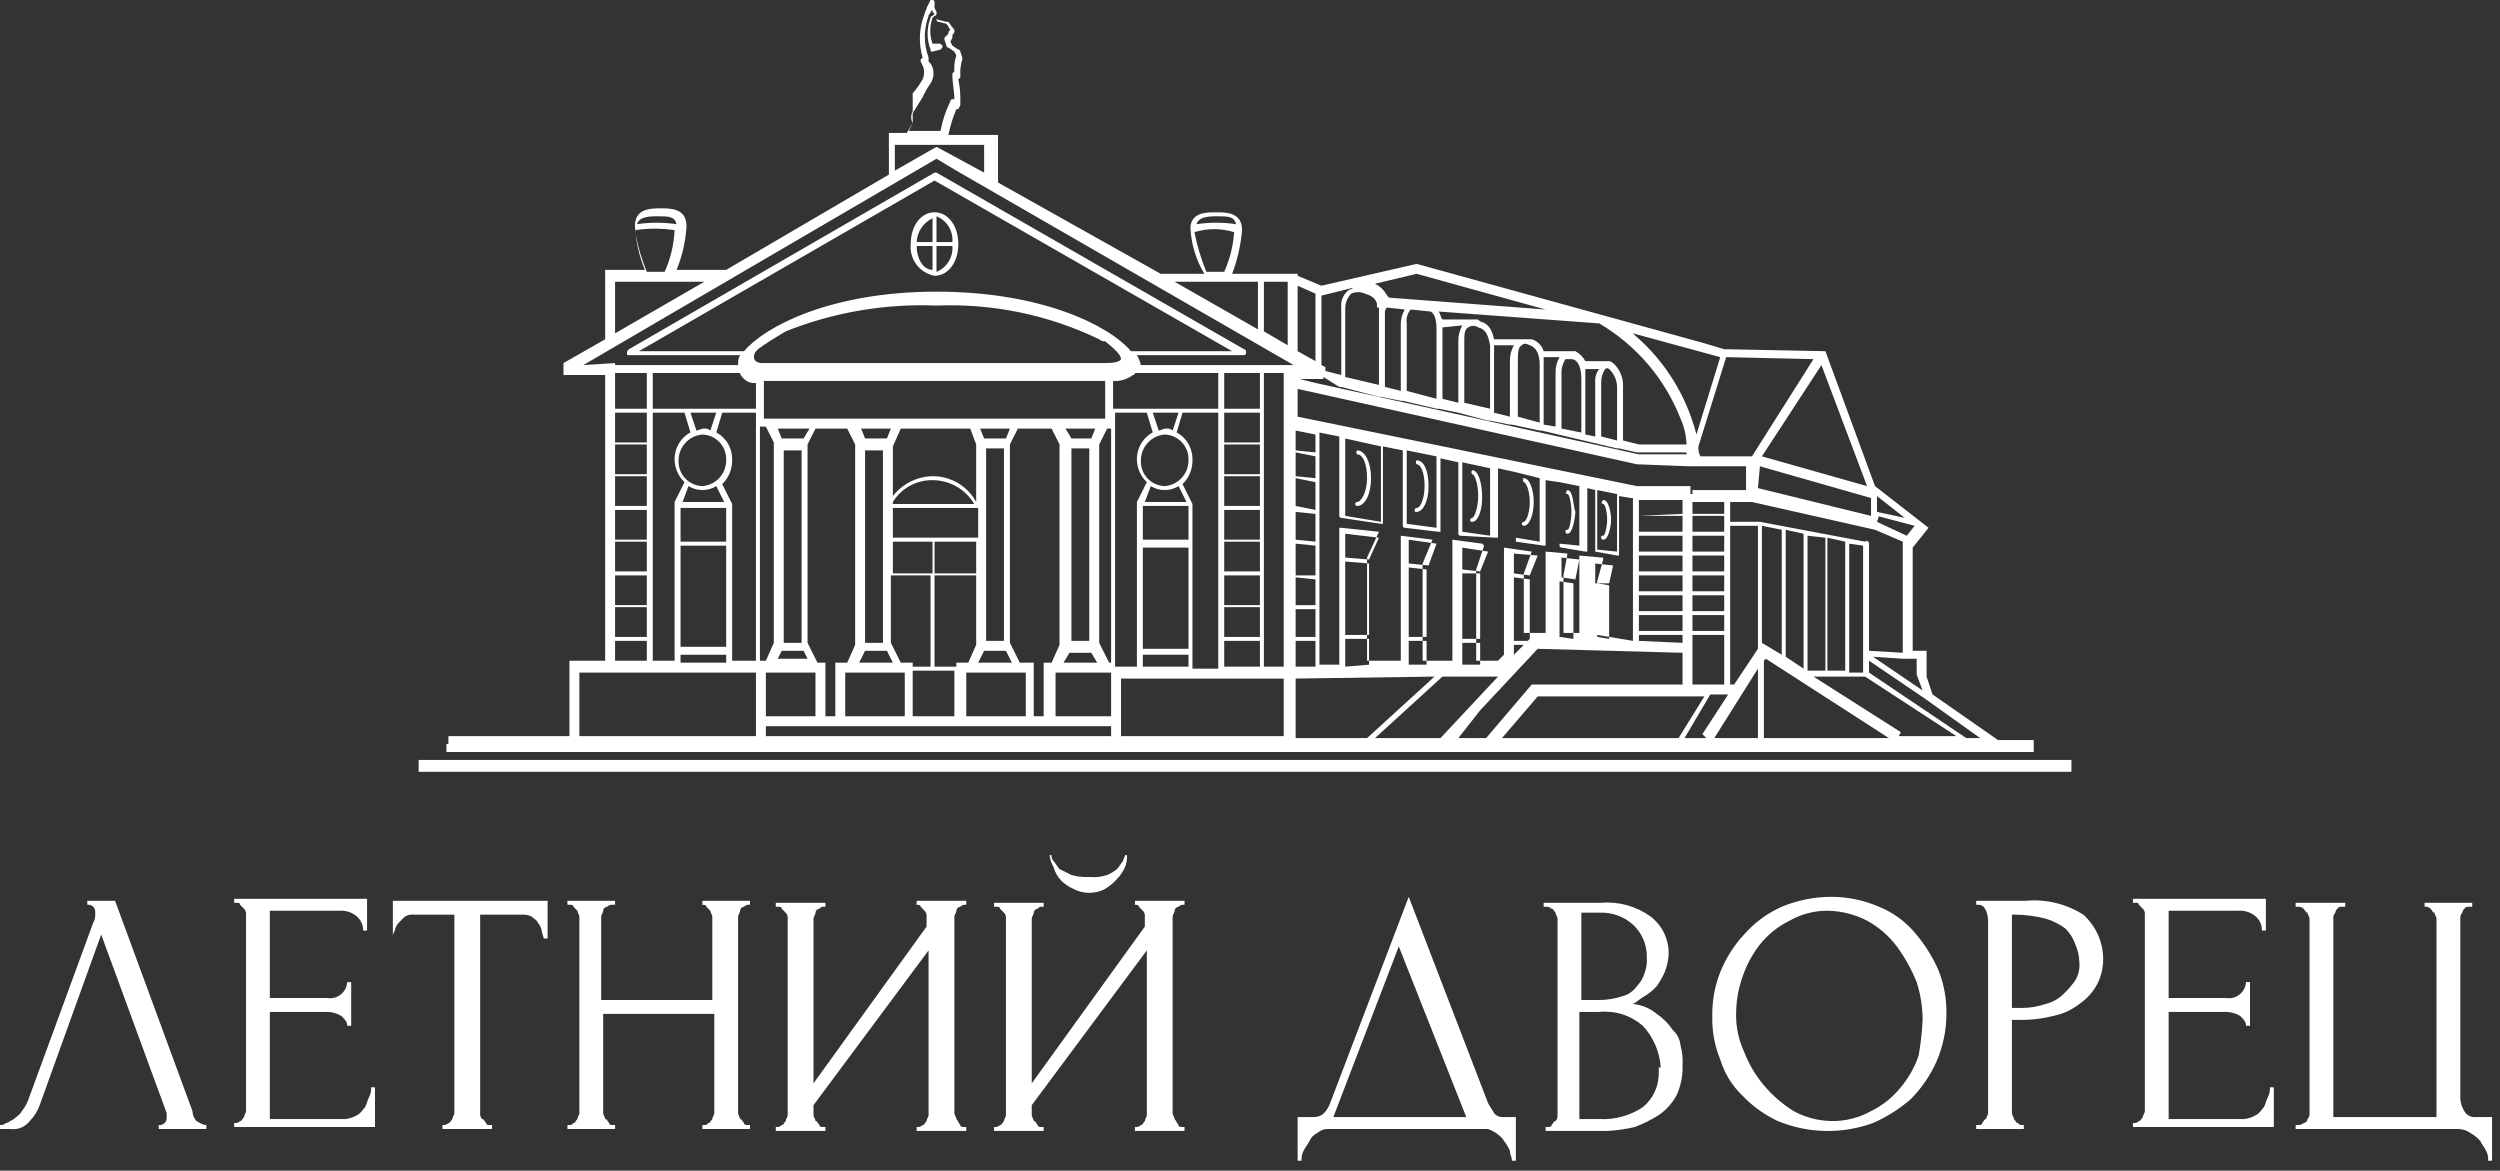 <?xml version="1.0" encoding="UTF-8"?> <svg xmlns="http://www.w3.org/2000/svg" width="126" height="59" viewBox="0 0 126 59" fill="none"><rect x="0" y="0" width="126" height="59" fill="#333333" stroke="none"/> <g clip-path="url(#clip0)"> <path d="M104.4 38.8V38.9H21.1V38.3H104.4V38.4V38.8ZM48.3 12.3C48.3 13.2 47.8 13.9 47.1 13.9C46.736 13.832 46.411 13.629 46.189 13.333C45.967 13.037 45.864 12.668 45.9 12.3C45.9 11.4 46.4 10.7 47.1 10.7C47.8 10.7 48.3 11.4 48.3 12.3ZM47 12.4H46.2C46.2 13 46.5 13.6 47 13.6V12.4ZM47 11C46.77 11.109 46.575 11.278 46.434 11.489C46.293 11.7 46.212 11.946 46.2 12.2H47V11ZM48 12.4H47.2V13.7C47.455 13.597 47.67 13.415 47.813 13.181C47.958 12.947 48.023 12.674 48 12.4ZM48 12.2C48.023 11.926 47.958 11.652 47.813 11.419C47.67 11.185 47.455 11.003 47.2 10.9V12.2H48ZM68.4 22.7C68.387 22.713 68.376 22.729 68.369 22.746C68.361 22.763 68.358 22.781 68.358 22.8C68.358 22.819 68.361 22.837 68.369 22.854C68.376 22.872 68.387 22.887 68.4 22.9C68.7 22.9 68.9 23.4 68.9 24.1C68.9 24.8 68.6 25.3 68.4 25.3C68.374 25.3 68.348 25.311 68.329 25.329C68.311 25.348 68.3 25.373 68.3 25.4C68.3 25.427 68.311 25.452 68.329 25.471C68.348 25.489 68.374 25.5 68.4 25.5C68.8 25.5 69.1 24.9 69.1 24.1C69.1 23.3 68.8 22.7 68.4 22.7ZM71.4 23.2C71.387 23.213 71.376 23.229 71.369 23.246C71.361 23.263 71.358 23.281 71.358 23.3C71.358 23.319 71.361 23.337 71.369 23.354C71.376 23.372 71.387 23.387 71.4 23.4C71.6 23.4 71.8 23.8 71.8 24.5C71.8 25.1 71.6 25.6 71.4 25.6C71.374 25.6 71.348 25.61 71.329 25.629C71.311 25.648 71.3 25.674 71.3 25.7C71.3 25.8 71.3 25.8 71.4 25.8C71.7 25.8 72 25.3 72 24.5C72 23.8 71.8 23.2 71.4 23.2ZM74.2 23.7C74.187 23.713 74.176 23.729 74.169 23.746C74.161 23.763 74.157 23.781 74.157 23.8C74.157 23.819 74.161 23.837 74.169 23.854C74.176 23.872 74.187 23.887 74.2 23.9C74.3 23.9 74.5 24.3 74.5 25C74.5 25.6 74.3 26.1 74.2 26.1C74.174 26.1 74.148 26.11 74.129 26.129C74.111 26.148 74.1 26.174 74.1 26.2C74.1 26.3 74.1 26.3 74.2 26.3C74.5 26.3 74.7 25.7 74.7 25.1C74.7 24.3 74.5 23.7 74.2 23.7ZM76.8 24.1C76.7 24.1 76.7 24.2 76.8 24.1C76.787 24.113 76.776 24.128 76.769 24.146C76.761 24.163 76.757 24.181 76.757 24.2C76.757 24.219 76.761 24.237 76.769 24.254C76.776 24.271 76.787 24.287 76.8 24.3C76.9 24.3 77.1 24.7 77.1 25.3C77.1 25.9 76.9 26.3 76.8 26.3C76.773 26.3 76.748 26.311 76.729 26.329C76.71 26.348 76.7 26.373 76.7 26.4C76.7 26.427 76.71 26.452 76.729 26.471C76.748 26.489 76.773 26.5 76.8 26.5C77.1 26.5 77.3 25.9 77.3 25.3C77.3 24.7 77.1 24.1 76.8 24.1ZM79 24.7C78.9 24.8 78.9 24.9 79 24.9C79.1 24.9 79.2 25.4 79.2 25.8C79.2 26.2 79.1 26.7 79 26.7C78.9 26.7 78.9 26.7 78.9 26.8C78.9 26.826 78.91 26.852 78.929 26.871C78.948 26.89 78.974 26.9 79 26.9C79.3 26.9 79.4 25.9 79.4 25.8C79.3 25.6 79.3 24.7 79 24.7ZM80.8 25.2C80.7 25.3 80.7 25.4 80.8 25.4C80.9 25.4 81 25.8 81 26.2C81 26.5 80.9 27 80.8 27C80.7 27 80.7 27 80.7 27.1C80.7 27.127 80.71 27.152 80.729 27.171C80.748 27.189 80.773 27.2 80.8 27.2C81.1 27.2 81.2 26.4 81.2 26.2C81.2 25.9 81.1 25.2 80.8 25.2ZM22.6 37.5V37.1H28.7V33.3H30.5V18.9H28.4V18.3L30.5 17.1V13.6H32.5C32.212 12.899 32.044 12.156 32 11.4C32 10.5 32.8 10.5 33.3 10.5C33.8 10.5 34.6 10.5 34.6 11.4C34.556 12.156 34.387 12.899 34.1 13.6H36.6L44.8 8.8V6.7H45.7L46 6.2C45.951 6.108 45.925 6.005 45.925 5.9C45.925 5.795 45.951 5.692 46 5.6V4.7C46.19 4.484 46.358 4.25 46.5 4C46.549 3.89 46.575 3.771 46.575 3.65C46.575 3.529 46.549 3.41 46.5 3.3L46.4 3.1V3L46.5 2.9C46.285 2.176 46.32 1.401 46.6 0.7C46.6 0.6 46.7 0.5 46.7 0.4L46.9 0H47C47.026 0 47.052 0.011 47.071 0.029C47.09 0.048 47.1 0.073 47.1 0.1V0.4L47.2 0.6V0.7C47.2 0.727 47.19 0.752 47.171 0.771C47.152 0.789 47.127 0.8 47.1 0.8L47 0.9C46.849 1.32 46.849 1.78 47 2.2H47.3C47.4 2.2 47.4 2.2 47.5 2.3C47.5 2.4 47.5 2.4 47.4 2.5L47 2.6C46.9 2.6 46.9 2.6 46.9 2.5C46.7 1.985 46.7 1.415 46.9 0.9C46.9 0.887 46.903 0.874 46.908 0.862C46.913 0.85 46.92 0.839 46.929 0.829C46.939 0.82 46.95 0.813 46.962 0.808C46.974 0.803 46.987 0.8 47 0.8L47.1 0.7L47 0.6V0.5L46.9 0.6C46.9 0.7 46.8 0.7 46.8 0.8C46.55 1.478 46.55 2.222 46.8 2.9V3.1L46.9 3.2C46.998 3.348 47.05 3.522 47.05 3.7C47.05 3.878 46.998 4.052 46.9 4.2C46.745 4.42 46.611 4.655 46.5 4.9L46 5.7V6.2L45.8 6.6H47.4C47.499 6.08 47.667 5.575 47.9 5.1C47.9 5.087 47.903 5.074 47.908 5.062C47.913 5.05 47.92 5.039 47.929 5.029C47.939 5.02 47.95 5.013 47.962 5.008C47.974 5.003 47.987 5 48 5H48.1C48.1 4.6 48 4.2 48 3.8V3.7L48.1 3.6C48.077 3.329 48.111 3.057 48.2 2.8L48.1 2.6L47.8 2.4C47.787 2.4 47.774 2.397 47.762 2.392C47.75 2.387 47.739 2.38 47.729 2.371C47.72 2.361 47.713 2.35 47.708 2.338C47.703 2.326 47.7 2.313 47.7 2.3L47.6 2V1.9L47.8 1.7C47.8 1.6 47.8 1.6 47.9 1.5C47.8 1.4 47.8 1.3 47.7 1.2L47.3 1.1C47.2 1.1 47.2 1 47.2 0.9C47.2 0.913 47.203 0.926 47.208 0.938C47.213 0.95 47.22 0.961 47.229 0.971C47.239 0.98 47.25 0.987 47.262 0.992C47.274 0.997 47.287 1 47.3 1L47.7 1.1H47.8C47.892 1.239 47.992 1.373 48.1 1.5V1.6C48.1 1.7 48 1.7 48 1.8V1.9L47.9 2.1L48 2.3L48.3 2.5C48.327 2.5 48.352 2.511 48.371 2.529C48.389 2.548 48.4 2.573 48.4 2.6L48.5 2.9V3C48.418 3.258 48.384 3.529 48.4 3.8V3.9L48.3 4C48.383 4.394 48.416 4.797 48.4 5.2V5.3L48.3 5.5H48.2C48.024 5.919 47.89 6.354 47.8 6.8H50.3V9.2L58.5 13.8H60.7C60.28 13.103 60.039 12.313 60 11.5V11.4C60.1 10.7 60.8 10.7 61.3 10.7C61.8 10.7 62.6 10.7 62.6 11.6C62.536 12.353 62.368 13.093 62.1 13.8H65.4V13.9L66.6 14.4L71.4 13.3L85.9 17.3L86.9 17.6L92 17.7L94.5 24.5L97.2 26.6L96.4 27.6V32.8H97.1V34.1L97.4 35L100.7 37.3H102.5V37.9H22.5V37.5H22.6ZM94.2 27.4V32.8L95.9 32.9V27.3L94.5 26.7L88.3 25.3H87.2V26.3H88.7L94 27.3C94.1 27.2 94.2 27.3 94.2 27.4ZM84.6 37.2L85.9 35.1H77.5L75.7 37.2H84.6ZM68.9 37.2L72.3 34.1L65.3 34.2V37.2H68.9ZM31 18.3V18.4H37.2V18.3C37.196 18.16 37.23 18.021 37.3 17.9H31.7C31.6 17.9 31.6 17.9 31.6 17.8C31.6 17.7 31.6 17.7 31.7 17.6L47.1 8.7H47.2L62.7 17.6C62.8 17.6 62.8 17.7 62.8 17.8C62.8 17.826 62.789 17.852 62.771 17.871C62.752 17.89 62.727 17.9 62.7 17.9H57.3C57.393 18.055 57.461 18.224 57.5 18.4H65.2L48.2 8.6L47.2 8L29.4 18.4L31 18.3ZM35.5 14.2H31V16.8L35.5 14.2ZM49.6 7.3H45.1V8.6L47.2 7.4L49.6 8.7V7.3ZM96.5 26.5L94.6 26H94.7L94.6 26.3L96.1 27L96.5 26.5ZM91.1 27V33.8H92V27.1L91.1 27ZM90.9 26.9L90 26.7V33.1L90.9 33.7V26.9ZM89.8 26.7L88.8 26.5V32.4L89.8 33V26.7ZM31 20.6H32.6V18.8H31V20.6ZM31 20.8V22.3H32.6V20.8H31ZM31 22.4V23.9H32.6V22.4H31ZM31 24V25.5H32.6V24H31ZM31 25.7V27.2H32.6V25.7H31ZM31 27.3V28.8H32.6V27.3H31ZM31 29V30.5H32.6V29H31ZM31 32.1H32.6V30.6H31V32.1ZM34 33.3V25.3L34.5 24.3C34.197 24.012 34.017 23.618 34 23.2C33.988 22.877 34.078 22.558 34.257 22.288C34.437 22.019 34.697 21.813 35 21.7L34.8 21.8L34.5 20.8H32.9V33.3H34ZM65.5 19.1L66.3 19.3L82.6 22.9H85V22.8H82.5L81.6 22.6H81.5L77.7 21.7H77.6L76.2 21.4H76.1L75.1 21.2H75L73.5 20.8L72.5 20.6H72.4L70.7 20.2H70.6L69.6 20H69.5L67.6 19.5H67.5L66.7 19V19.1H65.5ZM80.6 16.3L72.5 15.7C72.6 15.8 72.6 16 72.7 16.1H74.4C74.5 16.1 74.5 16.1 74.6 16.2C75 16.3 75.2 16.6 75.3 17.1H77.2C77.342 17.143 77.471 17.22 77.575 17.325C77.68 17.43 77.757 17.558 77.8 17.7H79.4C79.613 17.813 79.787 17.987 79.9 18.2H81C81.054 18.193 81.109 18.199 81.161 18.216C81.213 18.233 81.261 18.262 81.3 18.3C81.468 18.45 81.6 18.635 81.687 18.843C81.773 19.051 81.812 19.275 81.8 19.5V22.2L82.6 22.4H85C84.986 21.951 84.884 21.51 84.7 21.1C83.91 19.085 82.466 17.395 80.6 16.3ZM86.9 34.5V32H85.3V34.5H86.9ZM81.1 32.2V29.5L80.5 29.4V32.1L81.1 32.2ZM81.1 29.4L81.3 28.5L80.4 28.4V29.4H81.1ZM82.3 32.3V25.1H82.2L81.6 25V28H81.5L80.4 27.8V24.7L80 24.6V27.8H79.9L78.7 27.6C78.687 27.6 78.674 27.597 78.662 27.592C78.65 27.587 78.639 27.58 78.629 27.571C78.62 27.561 78.613 27.55 78.608 27.538C78.603 27.526 78.6 27.513 78.6 27.5V24.3L77.9 24.2V27.5H77.8L76.4 27.3V23.8L75.5 23.6V27.1H75.4L73.6 27C73.573 27 73.548 26.989 73.529 26.971C73.51 26.952 73.5 26.927 73.5 26.9V23.3L72.6 23.1V26.8H72.5L70.8 26.6C70.773 26.6 70.748 26.59 70.729 26.571C70.71 26.552 70.7 26.526 70.7 26.5V22.7L69.7 22.5V26.4H69.6L67.6 26.1C67.587 26.1 67.574 26.097 67.562 26.092C67.55 26.087 67.539 26.08 67.529 26.071C67.52 26.061 67.513 26.05 67.508 26.038C67.503 26.026 67.5 26.013 67.5 26V22L66.5 21.8V33.5H67.5V32V28.1V26.6H67.6L69.5 26.8L68.9 28.1V33.3H70.6V32V28.4V27L72.2 27.2L71.7 28.4V33.3H73.2V28.6V27.3V27.2L74.7 27.4L74.8 27.5L74.4 28.7V33.3H75.5L75.8 33V27.6L77.2 27.8L76.8 28.9V31.9H77.9V27.8L79 27.9L78.8 29V31.9H79.6V29.1V28L80.7 28.1H80.8V28.2L80.5 29.3V32L82.3 32.3ZM79.3 32.2V29.4L78.6 29.3V32.1L79.3 32.2ZM79.4 29.2L79.6 28.2L78.7 28.1V29.1L79.4 29.2ZM74.6 33.5V32.4H73.7V33.5H74.6ZM73.7 28.9V32.2H74.6V28.9H73.7ZM74.6 28.8L75 27.8L73.7 27.6V28.7L74.6 28.8ZM77.5 28L76.3 27.9V28.9L77.1 29L77.5 28ZM76.3 29.1V32.3H77L77.1 32.2V29.2L76.3 29.1ZM76.3 32.5V33L76.8 32.5H76.3ZM71.9 33.5V32.3H71V33.5H71.9ZM71 28.6V32.1H71.9V28.7L71 28.6ZM72 28.5L72.4 27.4L71 27.2V28.4L72 28.5ZM69 33.5V32.2H67.8V33.6L69 33.5ZM67.8 28.3V32H69V28.4L67.8 28.3ZM69 28.2L69.5 27.1L67.8 26.9V28.1L69 28.2ZM55.4 17.1C52.847 15.87 50.031 15.286 47.2 15.4C44.603 15.295 42.014 15.738 39.6 16.7C39.1 17 38.6 17.3 38.2 17.6C38 17.8 38 17.9 38 18C38 18.3 38.4 18.3 38.4 18.3H55.5C55.9 18.3 56.4 18.3 56.5 18.1C56.5 17.9 56.2 17.6 55.7 17.2C55.646 17.207 55.591 17.201 55.539 17.184C55.487 17.167 55.439 17.138 55.4 17.1ZM57.6 33V33.6H59.9V33H57.6ZM59.9 32.7V27.6H57.6V32.7H59.9ZM59.9 25.5H57.6V27.2H59.9V25.5ZM59.8 25.3L59.4 24.5C59.19 24.631 58.947 24.7 58.7 24.7C58.453 24.7 58.21 24.631 58 24.5L57.7 25.3H59.8ZM59.9 23.2C59.908 23.035 59.883 22.871 59.827 22.716C59.771 22.561 59.684 22.419 59.573 22.298C59.461 22.177 59.326 22.08 59.176 22.011C59.027 21.943 58.865 21.905 58.7 21.9C58.374 21.927 58.069 22.076 57.847 22.317C57.625 22.557 57.501 22.872 57.5 23.2C57.492 23.364 57.517 23.529 57.573 23.684C57.629 23.839 57.716 23.981 57.827 24.102C57.939 24.223 58.074 24.32 58.224 24.389C58.373 24.457 58.535 24.495 58.7 24.5C59.027 24.475 59.333 24.327 59.555 24.086C59.778 23.845 59.901 23.528 59.9 23.2ZM59.1 21.7L59.4 20.8H58.1L58.4 21.7C58.5 21.7 58.6 21.6 58.8 21.6C58.854 21.593 58.909 21.599 58.961 21.616C59.013 21.633 59.061 21.662 59.1 21.7ZM57.8 20.8H56.2V33.6H57.3V25.3L57.8 24.3C57.496 24.012 57.317 23.618 57.3 23.2C57.288 22.877 57.378 22.558 57.557 22.288C57.737 22.019 57.997 21.813 58.3 21.7L58.1 21.8L57.8 20.8ZM42.6 36.1H45.6V33.9H42.6V36.1ZM40.4 32.4V22.7H39.5V32.4H40.4ZM38.6 21.1H55.7V19.2H38.5V21.1H38.6ZM48.8 33.4L49.2 32.5V29H47.1V33.6H48.2V33.4H48.8ZM46 33.4V33.6H46.9V29H44.9V32.4L45.4 33.4H46ZM44.5 32.4V22.7H43.6V32.4H44.5ZM50.6 22.6H49.7V32.3H50.6V22.6ZM49.2 25.6H45V27.1H49.3V25.6H49.2ZM49.1 25.4C48.885 25.035 48.578 24.732 48.209 24.521C47.841 24.311 47.424 24.2 47 24.2C46.6 24.194 46.205 24.292 45.854 24.485C45.504 24.678 45.209 24.959 45 25.3V25.4H49.1ZM45 28.9H47V27.3H45V28.9ZM47.1 28.9H49.2V27.3H47.1V28.9ZM48.9 21.6H45.4L45 22.5V25C45.239 24.696 45.542 24.448 45.888 24.275C46.233 24.102 46.613 24.008 47 24C47.45 23.997 47.892 24.117 48.28 24.346C48.667 24.575 48.985 24.904 49.2 25.3V22.4L48.9 21.6ZM44.9 21.6H43.4L43.6 22.1H44.7L44.9 21.6ZM49.3 33.4H51L50.7 32.8H49.6L49.3 33.4ZM50.9 21.6H49.4L49.6 22.1H50.7L50.9 21.6ZM54.9 22.6H54V32.3H54.9V22.6ZM53.6 33.4H55.3L55 32.9H53.9L53.6 33.4ZM55.2 21.6H53.7L54 22.1H55L55.2 21.6ZM43.3 33.4H45L44.7 32.8H43.6L43.3 33.4ZM46 36.1H48.1V33.8H46V36.1ZM48.7 36.1H51.7V33.9H48.7V36.1ZM52.1 33.4V36.1H52.6V33.9V33.4H53L53.4 32.5V22.4L53 21.6H51.3L50.9 22.4V32.4L51.4 33.4H52.1ZM53.1 36.1H56V33.9H53.2V36.1H53.1ZM56 33.4V21.6H55.8L55.4 22.4V32.4L55.9 33.4H56ZM39.2 21.6L39.4 22.1H40.5L40.8 21.6H39.2ZM39.2 33.2H40.7L40.5 32.8H39.4L39.2 33.2ZM41.6 33.4V36.1H42.1V33.4H42.7L43.1 32.5V22.4L42.7 21.6H41.1L40.7 22.4V32.4L41.2 33.4H41.6ZM38.3 33.3H38.6L39 32.4V22.3L38.6 21.5H38.3V33.3ZM38.6 33.9V36.1H41.1V33.9H38.6ZM84.8 30H82.6V30.8H84.8V30ZM82.6 31.8H84.8V31H82.6V31.8ZM84.8 29.8V29H82.6V29.8H84.8ZM84.8 28.8V28H82.6V28.8H84.8ZM84.8 27.8V27H82.6V27.8H84.8ZM84.8 26.8V26H82.6V26.8H84.8ZM84.8 25.9V25.2H82.6V26L84.8 25.9ZM80.5 27.7L81.5 27.8V24.9L80.5 24.7V27.7ZM78.6 27.4L79.6 27.5V24.5L78.6 24.3V27.4ZM76.4 27.1L77.6 27.3V24.1L76.4 23.8V27.1ZM73.7 26.8L75.1 27V23.6L73.7 23.3V26.8ZM70.9 26.4L72.4 26.6V23L70.9 22.7V26.4ZM67.8 26L69.6 26.3V22.5L67.8 22.1V26ZM65.3 32.1H66.3V30.7H65.3V32.1ZM66.3 30.5V29.2L65.3 29.1V30.5H66.3ZM66.3 29V27.5L65.3 27.4V29H66.3ZM66.3 27.3V25.9L65.3 25.8V27.2L66.3 27.3ZM66.3 25.7V24.3L65.3 24.1V25.5L66.3 25.7ZM66.3 24.1V23L65.3 22.8V24L66.3 24.1ZM66.3 22.8V21.9L65.3 21.7V22.7L66.3 22.8ZM66.3 33.6V32.3H65.3V33.6H66.3ZM82.6 32.3L84.8 32.4V32H82.6V32.3ZM85.3 28.8H86.9V28H85.3V28.8ZM85.3 29V29.8H86.9V29H85.3ZM85.3 31.8H86.9V31H85.3V31.8ZM86.9 30.8V30H85.3V30.8H86.9ZM86.9 27.8V27H85.3V27.8H86.9ZM86.9 26H85.3V26.8H86.9V26.4V26ZM85.1 25.1V24.9V25.1ZM85.1 23.5L82.5 23.4L65.4 19.6V21L82.5 24.5H85.2V23.5H85.1ZM81.1 18.6C81.087 18.587 81.072 18.576 81.054 18.569C81.037 18.561 81.019 18.558 81 18.558C80.981 18.558 80.963 18.561 80.946 18.569C80.928 18.576 80.913 18.587 80.9 18.6C80.76 18.806 80.69 19.051 80.7 19.3V22L81.5 22.2V19.5C81.497 19.331 81.46 19.164 81.391 19.01C81.322 18.855 81.223 18.716 81.1 18.6ZM79.9 19.1V21.9L80.4 22V19.3C80.371 19.049 80.443 18.798 80.6 18.6H79.9V19.1ZM79.2 18.1H78.9C78.748 18.338 78.677 18.619 78.7 18.9V21.6L79.7 21.8V19.1C79.7 18.3 79.4 18.1 79.2 18.1ZM77.8 18.4V21.4L78.4 21.5V18.8C78.393 18.52 78.462 18.244 78.6 18H77.8C77.8 18.1 77.8 18.3 77.8 18.4ZM77.1 17.4C76.9 17.3 76.8 17.3 76.7 17.4C76.5 17.5 76.5 17.8 76.5 18.2V21L77.6 21.3V18.4C77.6 17.8 77.4 17.5 77.1 17.4ZM75.3 17.5V20.8L76.1 21V18.2C76.093 17.92 76.162 17.644 76.3 17.4H75.3V17.5ZM74.5 16.5C74.426 16.45 74.339 16.423 74.25 16.423C74.161 16.423 74.074 16.45 74 16.5C73.8 16.6 73.8 16.9 73.8 17.2V20.3L75.1 20.6V17.4C75 16.9 74.9 16.6 74.5 16.5ZM72.7 16.5V20.1L73.5 20.3V17.2C73.493 16.92 73.562 16.644 73.7 16.4L72.7 16.5ZM72.1 15.7L71.1 15.6C71.016 15.694 70.955 15.806 70.921 15.927C70.886 16.049 70.879 16.176 70.9 16.3V19.7L72.4 20.1V16.6C72.4 16.1 72.3 15.8 72.1 15.7ZM69.8 15.8V19.5L70.6 19.7V16.3C70.606 16.053 70.675 15.812 70.8 15.6L69.9 15.5C69.862 15.539 69.833 15.587 69.816 15.639C69.799 15.691 69.793 15.746 69.8 15.8ZM68.1 14.8C67.918 14.989 67.812 15.238 67.8 15.5V19L69.5 19.4V15.5H69.4V15.3C69.3 15 69.1 14.9 68.8 14.8C68.69 14.75 68.571 14.724 68.45 14.724C68.329 14.724 68.21 14.75 68.1 14.8ZM64.7 18.8H63.7V33.6H64.7V18.8ZM63.5 18.8H61.7V20.6H63.5V18.8ZM61.7 20.8V22.3H63.5V20.8H61.7ZM61.7 22.4V23.9H63.5V22.4H61.7ZM61.7 24V25.5H63.5V24H61.7ZM61.7 25.7V27.2H63.5V25.7H61.7ZM61.7 27.3V28.8H63.5V27.3H61.7ZM61.7 29V30.5H63.5V29H61.7ZM61.7 30.6V32.1H63.5V30.6H61.7ZM61.7 32.3V33.6H63.5V32.3H61.7ZM61.4 33.6V20.8H59.6L59.3 21.8L59.1 21.7C59.403 21.813 59.663 22.019 59.843 22.288C60.022 22.558 60.112 22.877 60.1 23.2C60.102 23.423 60.059 23.645 59.973 23.851C59.887 24.057 59.76 24.244 59.6 24.4L60.1 25.4V33.7H61.4V33.6ZM61.4 18.8H57.2C57.2 18.826 57.19 18.852 57.171 18.871C57.152 18.89 57.127 18.9 57.1 18.9C56.814 19.117 56.459 19.224 56.1 19.2V20.6H61.4V18.8ZM57 17.7H62.1L47.1 9.1L32.2 17.7H37.5C38.5 16.5 41.8 14.7 47.2 14.7C52.5 14.7 55.9 16.4 57 17.7ZM37.3 18.8H32.9V20.6H38.1V19.3C37.991 19.313 37.881 19.302 37.777 19.268C37.674 19.233 37.579 19.176 37.5 19.1C37.4 19 37.3 18.9 37.3 18.8ZM36.6 27.3V25.6H34.3V27.3H36.6ZM34.3 27.5V32.6H36.6V27.5H34.3ZM36.5 25.3L36.1 24.5C35.89 24.631 35.647 24.7 35.4 24.7C35.153 24.7 34.91 24.631 34.7 24.5L34.4 25.3H36.5ZM36.6 23.2C36.608 23.035 36.583 22.871 36.527 22.716C36.471 22.561 36.384 22.419 36.273 22.298C36.161 22.177 36.026 22.08 35.876 22.011C35.727 21.943 35.565 21.905 35.4 21.9C35.074 21.927 34.769 22.076 34.547 22.317C34.325 22.557 34.201 22.872 34.2 23.2C34.192 23.364 34.217 23.529 34.273 23.684C34.329 23.839 34.416 23.981 34.527 24.102C34.639 24.223 34.774 24.32 34.924 24.389C35.073 24.457 35.235 24.495 35.4 24.5C35.727 24.475 36.033 24.327 36.255 24.086C36.478 23.845 36.601 23.528 36.6 23.2ZM35.8 21.7L36.1 20.8H34.8L35.1 21.7C35.2 21.7 35.3 21.6 35.5 21.6C35.554 21.593 35.609 21.599 35.661 21.616C35.713 21.633 35.761 21.662 35.8 21.7ZM36.6 33.3V33H34.3V33.4H36.6V33.3ZM36.9 25.4V33.3H38.1V21.5V20.8H36.4L36.1 21.8L35.9 21.7C36.203 21.813 36.463 22.019 36.643 22.288C36.822 22.558 36.912 22.877 36.9 23.2C36.902 23.423 36.859 23.645 36.773 23.851C36.687 24.057 36.56 24.244 36.4 24.4L36.9 25.4ZM38.6 37.1H56V36.6H38.6V37.1ZM56.5 37.1H64.7V34.2H56.5V37.1ZM88.6 26.5H87.2V34.5H87.4L88.6 32.7V26.5ZM86.9 25.3H85.3V25.9H86.9V25.3ZM85.3 24.9V24.7H88V23.5H85.2V24.9H85.3ZM94.3 26V25.8V25.1L88.7 23.5L88.6 24.6L94.3 26ZM96 26.1L94.6 25V25.8L96 26.1ZM94.1 24.5L91.8 18.4L88.8 23L94.1 24.5ZM91.4 18.1L87 18L85.6 22.5C85.584 22.673 85.619 22.846 85.7 23H88.3L91.4 18.1ZM86.7 18L82.3 16.8L82.4 16.9C83.922 18.209 85.004 19.955 85.5 21.9L86.7 18ZM77.9 15.6L71.4 13.8L69.3 14.3C69.451 14.375 69.586 14.476 69.7 14.6C69.8 14.7 69.9 14.9 70 15L77.9 15.6ZM66.6 14.9V18.4L66.8 18.5V18.7L67.6 18.9V15.5C67.581 15.328 67.608 15.154 67.678 14.996C67.748 14.838 67.859 14.701 68 14.6C68.077 14.593 68.148 14.557 68.2 14.5L66.6 14.9ZM64.9 14.2H63.7V16.7L64.9 17.4V14.2ZM63.4 14.2H59.2L63.4 16.6V14.2ZM31 33.3H32.6V32.3H31V33.3ZM29.2 33.9V37.1H38.1V33.9H29.2ZM69.3 37.2H72.6L75.5 34.1H72.7L69.3 37.2ZM73.5 37.2H74.9L77.2 34.5H84.8V32.9L77.5 32.7L74.6 35.8L73.5 37.2ZM84.9 37.2H86L85.8 37L87.1 35H86.2L84.9 37.2ZM86.4 37.2H88.6V33.7L86.4 37.2ZM88.9 37.2H95.2L89 33.2L88.9 33.3V37.2ZM95.8 36.9L95.7 37.1H98.6L94 34.1H91.4L95.8 36.9ZM93 33.8V27.3L92.1 27.1V33.8H93ZM93.9 33.8V33V27.5L93.2 27.4V33.9H93.9V33.8ZM94.4 33.1L96.9 34.8L96.6 34V33.2H95.9L94.4 33.1ZM66.3 14.8L65.4 14.4V17.7L66.3 18.2V14.8ZM99.8 37.2L97 35.2L94.2 33.3V33.9L99.1 37.2H99.8ZM60.3 11.3C60.963 11.2 61.637 11.2 62.3 11.3C62.2 10.9 61.9 10.9 61.3 10.9C60.7 10.9 60.4 11 60.3 11.3ZM60.8 13.7H61.7C61.984 13.068 62.153 12.391 62.2 11.7C61.548 11.499 60.852 11.499 60.2 11.7C60.335 12.384 60.536 13.054 60.8 13.7ZM32.1 11.3C32.763 11.2 33.437 11.2 34.1 11.3C34 10.9 33.7 10.9 33.1 10.9C32.5 10.9 32.2 11 32.1 11.3ZM32.6 13.7H33.5C33.796 13.037 33.966 12.325 34 11.6C33.337 11.5 32.663 11.5 32 11.6C32.12 12.32 32.321 13.025 32.6 13.7Z" fill="white"></path> <path d="M9.9 56.5C10.1 56.6 10.2 56.7 10.4 56.7V56.9H8V56.7C8.054 56.708 8.11 56.703 8.162 56.685C8.214 56.668 8.261 56.639 8.3 56.6C8.339 56.561 8.368 56.514 8.385 56.462C8.403 56.41 8.408 56.354 8.4 56.3V56.1L5.1 47.1L2 55.7C1.894 56 1.723 56.273 1.5 56.5C1.385 56.651 1.231 56.767 1.055 56.837C0.879 56.908 0.687 56.929 0.5 56.9H0V56.7C0.054 56.707 0.109 56.701 0.161 56.684C0.213 56.667 0.261 56.638 0.3 56.6C0.4 56.6 0.5 56.5 0.7 56.4C0.8 56.3 1 56.2 1.1 56C1.222 55.847 1.323 55.679 1.4 55.5L4.7 46.5C4.77 46.379 4.804 46.24 4.8 46.1C4.8 45.9 4.8 45.8 4.7 45.7C4.661 45.662 4.613 45.633 4.561 45.616C4.509 45.599 4.454 45.593 4.4 45.6V45.4H5.8L9.7 56C9.704 56.185 9.775 56.363 9.9 56.5ZM18.6 55.3C18.5 55.5 18.5 55.6 18.4 55.8C18.3 55.9 18.2 56.1 18 56.2C17.818 56.311 17.613 56.379 17.4 56.4H13.6V51H16.5C16.747 51.006 16.988 51.075 17.2 51.2C17.4 51.4 17.5 51.5 17.5 51.7H17.7V49.5H17.5C17.492 49.615 17.462 49.727 17.411 49.83C17.359 49.933 17.288 50.025 17.2 50.1C17.106 50.184 16.994 50.245 16.873 50.279C16.752 50.314 16.624 50.321 16.5 50.3H13.6V45.9H17.1C17.262 45.888 17.426 45.908 17.58 45.959C17.735 46.011 17.878 46.093 18 46.2C18.098 46.288 18.175 46.396 18.227 46.517C18.279 46.638 18.304 46.769 18.3 46.9H18.5V45.3H11.8V45.5H11.9C12 45.5 12.1 45.5 12.1 45.6L12.3 45.8C12.338 45.839 12.367 45.887 12.384 45.939C12.401 45.991 12.407 46.046 12.4 46.1V56C12.4 56.1 12.3 56.2 12.3 56.3C12.2 56.4 12.2 56.5 12.1 56.5C12.048 56.557 11.977 56.593 11.9 56.6H11.8V56.8H18.9V54.8H18.7C18.716 54.973 18.681 55.147 18.6 55.3ZM19.6 47.3H19.8C19.785 47.159 19.82 47.017 19.9 46.9C19.925 46.75 19.995 46.61 20.1 46.5L20.4 46.2C20.55 46.109 20.727 46.074 20.9 46.1H22.9V56.1C22.9 56.2 22.8 56.3 22.8 56.4C22.7 56.5 22.7 56.6 22.6 56.6C22.548 56.657 22.477 56.693 22.4 56.7H22.3V56.9H24.8V56.7H24.7C24.6 56.7 24.5 56.7 24.5 56.6C24.4 56.5 24.4 56.4 24.3 56.4C24.262 56.361 24.233 56.313 24.216 56.261C24.199 56.209 24.193 56.154 24.2 56.1V46.1H26.3C26.473 46.084 26.646 46.119 26.8 46.2C26.9 46.3 27.1 46.4 27.1 46.5C27.205 46.61 27.275 46.75 27.3 46.9C27.3 47 27.4 47.2 27.4 47.3H27.6V45.4H19.8V47.3H19.6ZM35.3 45.6C35.5 45.6 35.6 45.6 35.6 45.7L35.8 45.9C35.8 46 35.9 46.1 35.9 46.2V50.4H30.3V46.2C30.3 46.1 30.4 46 30.4 45.9C30.404 45.848 30.426 45.799 30.462 45.763C30.499 45.726 30.548 45.703 30.6 45.7C30.652 45.643 30.723 45.607 30.8 45.6H31V45.4H28.6V45.6H28.7C28.8 45.6 28.9 45.6 28.9 45.7L29.1 45.9C29.1 46 29.2 46.1 29.2 46.2V56.1C29.2 56.2 29.1 56.3 29.1 56.4C29 56.5 29 56.6 28.9 56.6C28.8 56.7 28.8 56.7 28.7 56.7H28.6V56.9H31V56.7H30.9C30.8 56.7 30.7 56.7 30.7 56.6C30.6 56.5 30.6 56.4 30.5 56.4C30.5 56.3 30.4 56.2 30.4 56.1V51.1H36V56.1C36 56.2 35.9 56.3 35.9 56.4C35.8 56.5 35.8 56.6 35.7 56.6C35.6 56.7 35.6 56.7 35.5 56.7H35.4V56.9H37.8V56.7H37.7C37.6 56.7 37.5 56.7 37.5 56.6C37.4 56.5 37.4 56.4 37.3 56.4C37.3 56.3 37.2 56.2 37.2 56.1V46.2C37.2 46.1 37.3 46 37.3 45.9C37.303 45.848 37.326 45.799 37.362 45.763C37.399 45.726 37.448 45.703 37.5 45.7C37.552 45.643 37.623 45.607 37.7 45.6H37.8V45.4H35.4V45.6H35.3ZM46.1 45.6C46.3 45.6 46.4 45.6 46.4 45.7L46.6 45.9C46.638 45.939 46.667 45.987 46.684 46.039C46.701 46.091 46.707 46.146 46.7 46.2V46.7L41 54.6V46.3C41 46.2 41.1 46.1 41.1 46C41.103 45.948 41.126 45.899 41.163 45.862C41.199 45.826 41.248 45.803 41.3 45.8C41.4 45.7 41.4 45.7 41.5 45.7H41.6V45.5H39.1V45.7H39.2C39.3 45.7 39.4 45.7 39.4 45.8L39.6 46C39.638 46.039 39.667 46.087 39.684 46.139C39.701 46.191 39.707 46.246 39.7 46.3V56.2C39.7 56.3 39.6 56.4 39.6 56.5C39.5 56.6 39.5 56.7 39.4 56.7C39.348 56.757 39.277 56.793 39.2 56.8H39.1V57H41.6V56.8H41.5C41.4 56.8 41.3 56.8 41.3 56.7C41.2 56.6 41.2 56.5 41.1 56.5C41.1 56.4 41 56.3 41 56.2V55.7L46.8 47.9V56.2C46.8 56.3 46.7 56.4 46.7 56.5C46.6 56.6 46.6 56.7 46.5 56.7C46.448 56.757 46.377 56.793 46.3 56.8H46.2V57H48.7V56.8H48.6C48.5 56.8 48.4 56.8 48.4 56.7C48.3 56.6 48.3 56.5 48.2 56.4C48.2 56.3 48.1 56.2 48.1 56.1V46.2C48.1 46.1 48.2 46 48.2 45.9C48.203 45.848 48.226 45.799 48.263 45.763C48.299 45.726 48.348 45.703 48.4 45.7C48.452 45.643 48.523 45.607 48.6 45.6H48.7V45.4H46.2V45.6H46.1ZM53.5 44.4C53.675 44.567 53.878 44.702 54.1 44.8C54.346 44.931 54.621 45 54.9 45C55.179 45 55.454 44.931 55.7 44.8C55.924 44.664 56.126 44.495 56.3 44.3C56.467 44.125 56.602 43.922 56.7 43.7C56.782 43.511 56.816 43.305 56.8 43.1H56.7C56.7 43.2 56.6 43.3 56.6 43.4C56.5 43.5 56.4 43.7 56.3 43.8C56.148 43.922 55.979 44.023 55.8 44.1C55.51 44.195 55.204 44.229 54.9 44.2C54.596 44.216 54.292 44.182 54 44.1L53.4 43.8C53.3 43.7 53.2 43.5 53.1 43.4C53.062 43.361 53.033 43.313 53.016 43.261C52.999 43.209 52.993 43.154 53 43.1H52.9C52.921 43.312 52.989 43.518 53.1 43.7C53.172 43.963 53.309 44.204 53.5 44.4ZM57.1 45.6C57.3 45.6 57.4 45.6 57.4 45.7L57.6 45.9C57.638 45.939 57.667 45.987 57.684 46.039C57.701 46.091 57.707 46.146 57.7 46.2V46.7L52 54.6V46.3C52 46.2 52.1 46.1 52.1 46C52.103 45.948 52.126 45.899 52.163 45.862C52.199 45.826 52.248 45.803 52.3 45.8C52.4 45.7 52.4 45.7 52.5 45.7H52.6V45.5H50.1V45.7H50.2C50.3 45.7 50.4 45.7 50.4 45.8L50.6 46C50.638 46.039 50.667 46.087 50.684 46.139C50.701 46.191 50.707 46.246 50.7 46.3V56.2C50.7 56.3 50.6 56.4 50.6 56.5C50.5 56.6 50.5 56.7 50.4 56.7C50.348 56.757 50.277 56.793 50.2 56.8H50.1V57H52.6V56.8H52.5C52.4 56.8 52.3 56.8 52.3 56.7C52.2 56.6 52.2 56.5 52.1 56.5C52.1 56.4 52 56.3 52 56.2V55.7L57.8 47.9V56.2C57.8 56.3 57.7 56.4 57.7 56.5C57.6 56.6 57.6 56.7 57.5 56.7C57.448 56.757 57.377 56.793 57.3 56.8H57.2V57H59.7V56.8H59.6C59.5 56.8 59.4 56.8 59.4 56.7C59.3 56.6 59.3 56.5 59.2 56.4C59.2 56.3 59.1 56.2 59.1 56.1V46.2C59.1 46.1 59.2 46 59.2 45.9C59.203 45.848 59.226 45.799 59.263 45.763C59.299 45.726 59.348 45.703 59.4 45.7C59.452 45.643 59.523 45.607 59.6 45.6H59.7V45.4H57.2V45.6H57.1ZM75.7 56.3H76.4V58.5H76.2C76.2 58.3 76.1 58.2 76.1 58C76.023 57.821 75.922 57.653 75.8 57.5C75.7 57.3 75.5 57.2 75.4 57.1C75.2 57 75.1 56.9 74.9 56.9H66.9C66.715 56.904 66.537 56.975 66.4 57.1C66.221 57.179 66.079 57.321 66 57.5C65.9 57.7 65.8 57.8 65.7 58C65.619 58.154 65.584 58.327 65.6 58.5H65.4V56.3H66.2C66.6 56.3 66.8 56.1 67 55.7L71 45.2L75 55.6C75.1 55.8 75.2 55.9 75.3 56.1C75.348 56.161 75.408 56.211 75.477 56.245C75.547 56.28 75.623 56.298 75.7 56.3ZM73.9 56.3L70.5 47.7L67.2 56.3H73.9ZM84.7 52.7C84.788 53.026 84.822 53.363 84.8 53.7C84.817 54.217 84.715 54.73 84.5 55.2C84.285 55.601 83.976 55.944 83.6 56.2C83.221 56.44 82.819 56.641 82.4 56.8C81.94 56.909 81.472 56.976 81 57H77.9V56.8H78C78.1 56.8 78.2 56.8 78.2 56.7C78.3 56.6 78.3 56.5 78.4 56.5C78.438 56.461 78.467 56.413 78.484 56.361C78.501 56.309 78.507 56.254 78.5 56.2V46.3C78.5 46.2 78.4 46.1 78.4 46C78.3 45.9 78.3 45.8 78.2 45.8C78.161 45.762 78.113 45.733 78.061 45.716C78.009 45.699 77.954 45.693 77.9 45.7H77.8V45.5H80.7C81.59 45.426 82.478 45.675 83.2 46.2C83.489 46.424 83.721 46.712 83.877 47.042C84.034 47.373 84.11 47.735 84.1 48.1C84.081 48.409 84.014 48.712 83.9 49C83.789 49.245 83.655 49.48 83.5 49.7C83.326 49.895 83.124 50.064 82.9 50.2C82.7 50.3 82.5 50.5 82.3 50.6C82.741 50.642 83.16 50.816 83.5 51.1C83.814 51.314 84.086 51.586 84.3 51.9C84.529 52.107 84.671 52.393 84.7 52.7ZM79.7 50.4H80.6C81.008 50.4 81.414 50.332 81.8 50.2C82.084 50.12 82.332 49.943 82.5 49.7C82.691 49.504 82.828 49.263 82.9 49C82.982 48.776 83.016 48.538 83 48.3V48.2C83 47.899 82.938 47.602 82.818 47.327C82.697 47.051 82.521 46.804 82.3 46.6C82.07 46.393 81.802 46.234 81.51 46.131C81.218 46.028 80.909 45.983 80.6 46H79.7V50.4ZM83.7 53.8C83.651 53.017 83.333 52.275 82.8 51.7C82.5 51.44 82.15 51.243 81.772 51.123C81.394 51.003 80.995 50.961 80.6 51H79.6V56.4H80.6C81.379 56.444 82.151 56.234 82.8 55.8C83.064 55.583 83.274 55.307 83.413 54.995C83.552 54.682 83.616 54.342 83.6 54V53.8H83.7ZM97.7 48.9C97.977 49.6 98.113 50.347 98.1 51.1C98.099 51.926 97.929 52.743 97.6 53.5C97.285 54.207 96.844 54.85 96.3 55.4C95.73 55.892 95.089 56.296 94.4 56.6C92.844 57.168 91.131 57.132 89.6 56.5C88.924 56.184 88.313 55.743 87.8 55.2C87.286 54.704 86.907 54.084 86.7 53.4C86.414 52.703 86.278 51.953 86.3 51.2C86.287 50.447 86.423 49.7 86.7 49C86.98 48.298 87.387 47.654 87.9 47.1C88.425 46.502 89.073 46.025 89.8 45.7C90.593 45.371 91.442 45.201 92.3 45.2C93.126 45.201 93.943 45.371 94.7 45.7C95.397 45.981 96.014 46.427 96.5 47C96.992 47.57 97.396 48.211 97.7 48.9ZM96.9 51.4C96.898 50.755 96.797 50.114 96.6 49.5C96.344 48.86 96.008 48.255 95.6 47.7C95.198 47.165 94.687 46.722 94.1 46.4C93.48 46.083 92.796 45.911 92.1 45.9C91.434 45.899 90.779 46.071 90.2 46.4C89.618 46.685 89.106 47.095 88.7 47.6C88.303 48.11 87.999 48.685 87.8 49.3C87.603 49.88 87.502 50.488 87.5 51.1C87.488 51.755 87.625 52.405 87.9 53C88.135 53.619 88.473 54.194 88.9 54.7C89.329 55.209 89.835 55.647 90.4 56C90.984 56.317 91.636 56.488 92.3 56.5C92.999 56.514 93.689 56.341 94.3 56C94.882 55.715 95.394 55.305 95.8 54.8C96.195 54.326 96.5 53.784 96.7 53.2C96.805 52.605 96.872 52.004 96.9 51.4ZM106 48.3C106.007 48.751 105.904 49.198 105.7 49.6C105.485 50.001 105.176 50.344 104.8 50.6C104.419 50.899 103.974 51.104 103.5 51.2C103.042 51.316 102.572 51.383 102.1 51.4H101.4V56.1C101.4 56.2 101.5 56.3 101.5 56.4C101.6 56.5 101.6 56.6 101.7 56.6C101.8 56.7 101.8 56.7 101.9 56.7H102V56.9H99.6V56.7H99.7C99.8 56.7 99.9 56.7 99.9 56.6C100 56.5 100 56.4 100.1 56.4C100.1 56.3 100.2 56.2 100.2 56.1V46.5C100.208 46.295 100.174 46.091 100.1 45.9C100 45.7 99.9 45.6 99.7 45.6H99.6V45.4H102.1C103.118 45.305 104.138 45.551 105 46.1C105.309 46.378 105.557 46.718 105.729 47.096C105.901 47.474 105.993 47.884 106 48.3ZM104.8 48.5C104.792 48.19 104.724 47.884 104.6 47.6C104.494 47.3 104.323 47.027 104.1 46.8C103.799 46.575 103.461 46.405 103.1 46.3C102.61 46.171 102.106 46.104 101.6 46.1H101.4V50.8H101.9C102.308 50.8 102.714 50.732 103.1 50.6C103.44 50.518 103.751 50.345 104 50.1C104.224 49.889 104.425 49.654 104.6 49.4C104.76 49.129 104.83 48.814 104.8 48.5ZM114.3 55.3C114.2 55.5 114.2 55.6 114.1 55.8C114 55.9 113.9 56.1 113.7 56.2C113.518 56.311 113.312 56.379 113.1 56.4H109.3V51H112.2C112.447 51.006 112.688 51.075 112.9 51.2C113.1 51.4 113.2 51.5 113.2 51.7H113.4V49.5H113.2C113.193 49.615 113.162 49.727 113.111 49.83C113.059 49.933 112.987 50.025 112.9 50.1C112.806 50.184 112.694 50.245 112.573 50.279C112.452 50.314 112.324 50.321 112.2 50.3H109.3V45.9H112.8C112.962 45.888 113.126 45.908 113.28 45.959C113.435 46.011 113.578 46.093 113.7 46.2C113.798 46.288 113.875 46.396 113.927 46.517C113.979 46.638 114.004 46.769 114 46.9H114.2V45.3H107.5V45.5H107.6C107.7 45.5 107.8 45.5 107.8 45.6L108 45.8C108.038 45.839 108.067 45.887 108.084 45.939C108.101 45.991 108.107 46.046 108.1 46.1V56C108.1 56.1 108 56.2 108 56.3C107.9 56.4 107.9 56.5 107.8 56.5C107.748 56.557 107.677 56.593 107.6 56.6H107.5V56.8H114.6V54.8H114.4C114.416 54.973 114.381 55.147 114.3 55.3ZM124.8 56.3C124.681 56.315 124.561 56.295 124.454 56.242C124.347 56.188 124.259 56.104 124.2 56C124.089 55.818 124.021 55.612 124 55.4V46.3C123.993 46.246 123.999 46.191 124.016 46.139C124.033 46.087 124.062 46.039 124.1 46C124.11 45.924 124.146 45.854 124.2 45.8C124.3 45.7 124.3 45.7 124.4 45.7H124.6V45.5H122.2V45.7H122.3C122.376 45.711 122.446 45.746 122.5 45.8C122.6 45.9 122.6 46 122.7 46C122.7 46.1 122.8 46.2 122.8 46.3V56.3H117.6V46.3C117.593 46.246 117.599 46.191 117.616 46.139C117.633 46.087 117.662 46.039 117.7 46C117.71 45.924 117.746 45.854 117.8 45.8C117.9 45.7 117.9 45.7 118 45.7H118.2V45.5H115.7V45.7H115.8C115.854 45.693 115.909 45.699 115.961 45.716C116.013 45.733 116.061 45.762 116.1 45.8C116.2 45.9 116.2 46 116.3 46C116.3 46.1 116.4 46.2 116.4 46.3V56.1C116.407 56.154 116.401 56.209 116.384 56.261C116.367 56.313 116.338 56.361 116.3 56.4C116.296 56.452 116.274 56.501 116.238 56.538C116.201 56.574 116.152 56.596 116.1 56.6C116.061 56.638 116.013 56.667 115.961 56.684C115.909 56.701 115.854 56.707 115.8 56.7H115.7V56.9H123.9C124.116 56.905 124.325 56.974 124.5 57.1C124.69 57.202 124.859 57.337 125 57.5C125.1 57.7 125.2 57.8 125.3 58C125.381 58.154 125.416 58.327 125.4 58.5H125.6V56.3H124.8Z" fill="white"></path> </g> <defs> <clipPath id="clip0"> <rect width="126" height="59" fill="white"></rect> </clipPath> </defs> </svg> 